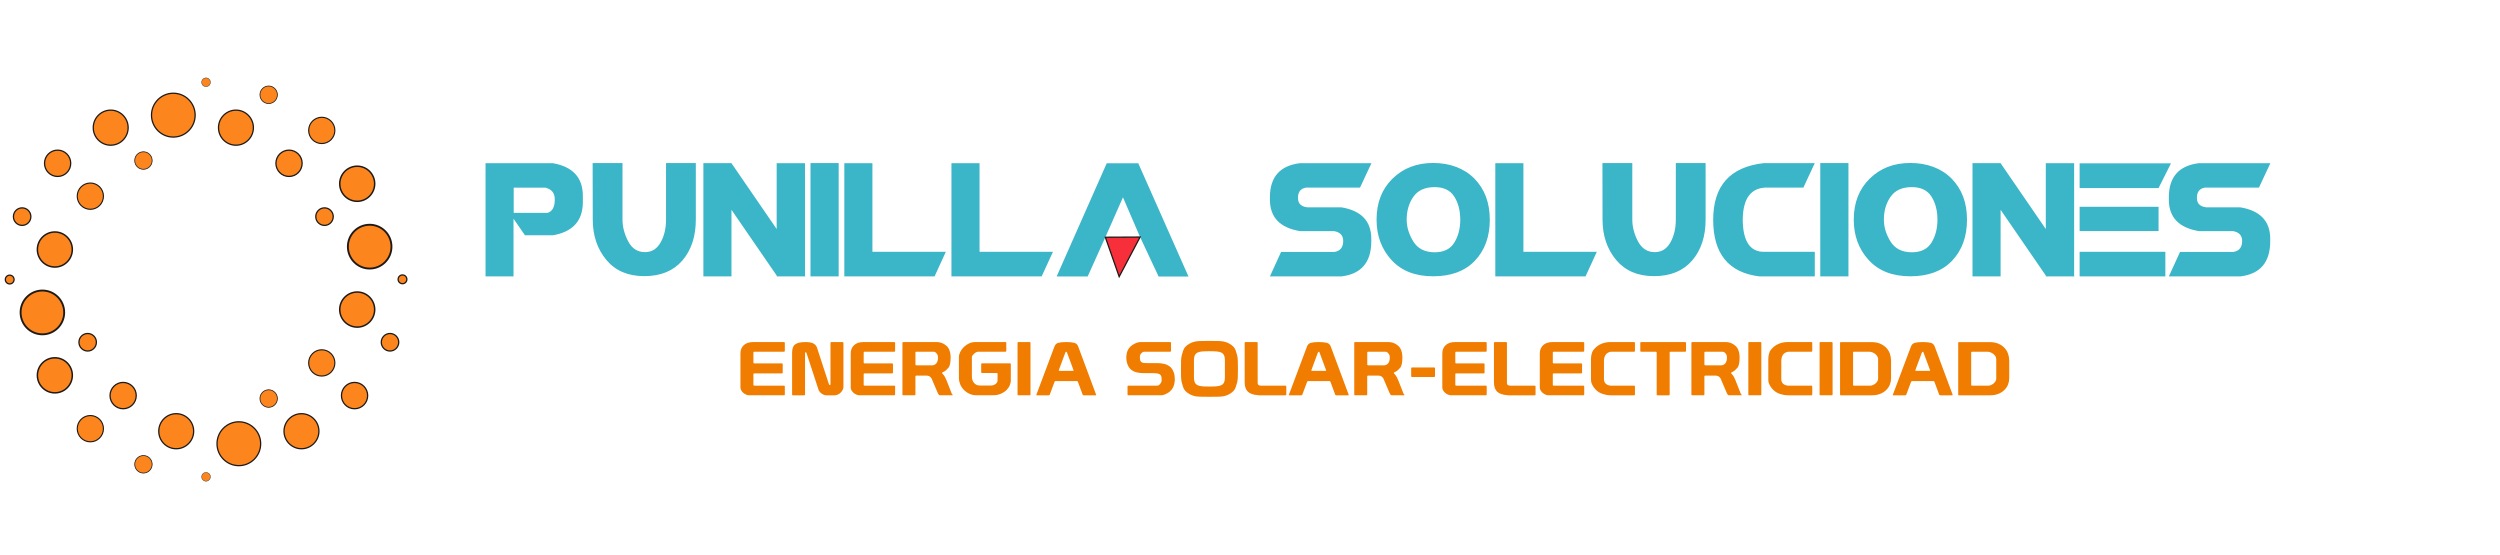 <svg xmlns="http://www.w3.org/2000/svg" width="329" height="73" viewBox="0 0 329 73" fill="none"><path fill-rule="evenodd" clip-rule="evenodd" d="M19.938 15.154C19.938 13.561 21.224 12.269 22.809 12.269C24.395 12.269 25.681 13.561 25.681 15.154C25.681 16.747 24.395 18.038 22.809 18.038C21.224 18.038 19.938 16.747 19.938 15.154Z" fill="#FC861D"></path><path d="M19.938 15.154C19.938 13.561 21.224 12.269 22.809 12.269C24.395 12.269 25.681 13.561 25.681 15.154C25.681 16.747 24.395 18.038 22.809 18.038C21.224 18.038 19.938 16.747 19.938 15.154Z" stroke="#1F1A17" stroke-width="0.17"></path><path fill-rule="evenodd" clip-rule="evenodd" d="M12.272 16.801C12.272 15.528 13.301 14.494 14.568 14.494C15.835 14.494 16.864 15.528 16.864 16.801C16.864 18.074 15.835 19.108 14.568 19.108C13.301 19.108 12.272 18.076 12.272 16.801Z" fill="#FC861D"></path><path d="M12.272 16.801C12.272 15.528 13.301 14.494 14.568 14.494C15.835 14.494 16.864 15.528 16.864 16.801C16.864 18.074 15.835 19.108 14.568 19.108C13.301 19.108 12.272 18.076 12.272 16.801Z" stroke="#1F1A17" stroke-width="0.17"></path><path fill-rule="evenodd" clip-rule="evenodd" d="M5.86 21.49C5.86 20.535 6.629 19.759 7.583 19.759C8.536 19.759 9.306 20.532 9.306 21.49C9.306 22.448 8.536 23.222 7.583 23.222C6.629 23.222 5.86 22.445 5.86 21.49Z" fill="#FC861D"></path><path d="M5.86 21.49C5.86 20.535 6.629 19.759 7.583 19.759C8.536 19.759 9.306 20.532 9.306 21.49C9.306 22.448 8.536 23.222 7.583 23.222C6.629 23.222 5.86 22.445 5.86 21.49Z" stroke="#1F1A17" stroke-width="0.17"></path><path fill-rule="evenodd" clip-rule="evenodd" d="M1.765 28.508C1.765 27.87 2.278 27.355 2.913 27.355C3.547 27.355 4.061 27.873 4.061 28.508C4.061 29.143 3.547 29.661 2.913 29.661C2.278 29.661 1.765 29.143 1.765 28.508Z" fill="#FC861D"></path><path d="M1.765 28.508C1.765 27.87 2.278 27.355 2.913 27.355C3.547 27.355 4.061 27.873 4.061 28.508C4.061 29.143 3.547 29.661 2.913 29.661C2.278 29.661 1.765 29.143 1.765 28.508Z" stroke="#1F1A17" stroke-width="0.17"></path><path fill-rule="evenodd" clip-rule="evenodd" d="M0.7 36.788C0.7 36.47 0.957 36.21 1.276 36.21C1.594 36.21 1.851 36.467 1.851 36.788C1.851 37.108 1.594 37.366 1.276 37.366C0.957 37.366 0.7 37.108 0.7 36.788Z" fill="#FC861D"></path><path d="M0.7 36.788C0.7 36.47 0.957 36.21 1.276 36.21C1.594 36.21 1.851 36.467 1.851 36.788C1.851 37.108 1.594 37.366 1.276 37.366C0.957 37.366 0.7 37.108 0.7 36.788Z" stroke="#1F1A17" stroke-width="0.17"></path><path fill-rule="evenodd" clip-rule="evenodd" d="M28.755 16.801C28.755 15.528 29.784 14.494 31.05 14.494C32.317 14.494 33.346 15.528 33.346 16.801C33.346 18.074 32.32 19.108 31.05 19.108C29.781 19.108 28.755 18.076 28.755 16.801Z" fill="#FC861D"></path><path d="M28.755 16.801C28.755 15.528 29.784 14.494 31.05 14.494C32.317 14.494 33.346 15.528 33.346 16.801C33.346 18.074 32.32 19.108 31.05 19.108C29.781 19.108 28.755 18.076 28.755 16.801Z" stroke="#1F1A17" stroke-width="0.17"></path><path fill-rule="evenodd" clip-rule="evenodd" d="M36.312 21.49C36.312 20.535 37.082 19.759 38.036 19.759C38.989 19.759 39.759 20.532 39.759 21.49C39.759 22.448 38.989 23.222 38.036 23.222C37.082 23.222 36.312 22.445 36.312 21.49Z" fill="#FC861D"></path><path d="M36.312 21.49C36.312 20.535 37.082 19.759 38.036 19.759C38.989 19.759 39.759 20.532 39.759 21.49C39.759 22.448 38.989 23.222 38.036 23.222C37.082 23.222 36.312 22.445 36.312 21.49Z" stroke="#1F1A17" stroke-width="0.17"></path><path fill-rule="evenodd" clip-rule="evenodd" d="M41.558 28.508C41.558 27.87 42.071 27.355 42.706 27.355C43.341 27.355 43.854 27.873 43.854 28.508C43.854 29.143 43.341 29.661 42.706 29.661C42.071 29.661 41.558 29.143 41.558 28.508Z" fill="#FC861D"></path><path d="M41.558 28.508C41.558 27.87 42.071 27.355 42.706 27.355C43.341 27.355 43.854 27.873 43.854 28.508C43.854 29.143 43.341 29.661 42.706 29.661C42.071 29.661 41.558 29.143 41.558 28.508Z" stroke="#1F1A17" stroke-width="0.17"></path><path fill-rule="evenodd" clip-rule="evenodd" d="M2.71 41.116C2.71 39.523 3.996 38.234 5.579 38.234C7.162 38.234 8.447 39.526 8.447 41.116C8.447 42.706 7.164 43.998 5.579 43.998C3.993 43.998 2.71 42.709 2.71 41.116Z" fill="#FC861D"></path><path d="M2.71 41.116C2.71 39.523 3.996 38.234 5.579 38.234C7.162 38.234 8.447 39.526 8.447 41.116C8.447 42.706 7.164 43.998 5.579 43.998C3.993 43.998 2.71 42.709 2.71 41.116Z" stroke="#1F1A17" stroke-width="0.25"></path><path fill-rule="evenodd" clip-rule="evenodd" d="M4.92 49.393C4.92 48.118 5.949 47.086 7.218 47.086C8.488 47.086 9.517 48.118 9.517 49.393C9.517 50.669 8.488 51.7 7.218 51.7C5.949 51.7 4.92 50.666 4.92 49.393Z" fill="#FC861D"></path><path d="M4.92 49.393C4.92 48.118 5.949 47.086 7.218 47.086C8.488 47.086 9.517 48.118 9.517 49.393C9.517 50.669 8.488 51.7 7.218 51.7C5.949 51.7 4.92 50.666 4.92 49.393Z" stroke="#1F1A17" stroke-width="0.2"></path><path fill-rule="evenodd" clip-rule="evenodd" d="M10.165 56.413C10.165 55.458 10.938 54.685 11.889 54.685C12.839 54.685 13.612 55.458 13.612 56.413C13.612 57.369 12.839 58.142 11.889 58.142C10.938 58.142 10.165 57.369 10.165 56.413Z" fill="#FC861D"></path><path d="M10.165 56.413C10.165 55.458 10.938 54.685 11.889 54.685C12.839 54.685 13.612 55.458 13.612 56.413C13.612 57.369 12.839 58.142 11.889 58.142C10.938 58.142 10.165 57.369 10.165 56.413Z" stroke="#1F1A17" stroke-width="0.15"></path><path fill-rule="evenodd" clip-rule="evenodd" d="M17.729 61.103C17.729 60.465 18.242 59.95 18.876 59.95C19.511 59.95 20.024 60.465 20.024 61.103C20.024 61.741 19.511 62.256 18.876 62.256C18.242 62.256 17.729 61.738 17.729 61.103Z" fill="#FC861D"></path><path d="M17.729 61.103C17.729 60.465 18.242 59.95 18.876 59.95C19.511 59.95 20.024 60.465 20.024 61.103C20.024 61.741 19.511 62.256 18.876 62.256C18.242 62.256 17.729 61.738 17.729 61.103Z" stroke="#1F1A17" stroke-width="0.1"></path><path fill-rule="evenodd" clip-rule="evenodd" d="M26.54 62.75C26.54 62.433 26.796 62.175 27.115 62.175C27.434 62.175 27.69 62.433 27.69 62.75C27.69 63.068 27.434 63.325 27.115 63.325C26.796 63.325 26.54 63.068 26.54 62.75Z" fill="#FC861D"></path><path d="M26.54 62.75C26.54 62.433 26.796 62.175 27.115 62.175C27.434 62.175 27.69 62.433 27.69 62.75C27.69 63.068 27.434 63.325 27.115 63.325C26.796 63.325 26.54 63.068 26.54 62.75Z" stroke="#1F1A17" stroke-width="0.05"></path><path fill-rule="evenodd" clip-rule="evenodd" d="M4.92 32.836C4.92 31.564 5.949 30.53 7.218 30.53C8.488 30.53 9.517 31.564 9.517 32.836C9.517 34.109 8.488 35.143 7.218 35.143C5.949 35.143 4.92 34.112 4.92 32.836Z" fill="#FC861D"></path><path d="M4.92 32.836C4.92 31.564 5.949 30.53 7.218 30.53C8.488 30.53 9.517 31.564 9.517 32.836C9.517 34.109 8.488 35.143 7.218 35.143C5.949 35.143 4.92 34.112 4.92 32.836Z" stroke="#1F1A17" stroke-width="0.2"></path><path fill-rule="evenodd" clip-rule="evenodd" d="M10.165 25.816C10.165 24.861 10.938 24.087 11.889 24.087C12.839 24.087 13.612 24.861 13.612 25.816C13.612 26.771 12.839 27.545 11.889 27.545C10.938 27.545 10.165 26.771 10.165 25.816Z" fill="#FC861D"></path><path d="M10.165 25.816C10.165 24.861 10.938 24.087 11.889 24.087C12.839 24.087 13.612 24.861 13.612 25.816C13.612 26.771 12.839 27.545 11.889 27.545C10.938 27.545 10.165 26.771 10.165 25.816Z" stroke="#1F1A17" stroke-width="0.15"></path><path fill-rule="evenodd" clip-rule="evenodd" d="M17.729 21.127C17.729 20.489 18.242 19.973 18.876 19.973C19.511 19.973 20.024 20.492 20.024 21.127C20.024 21.762 19.511 22.28 18.876 22.28C18.242 22.28 17.729 21.762 17.729 21.127Z" fill="#FC861D"></path><path d="M17.729 21.127C17.729 20.489 18.242 19.973 18.876 19.973C19.511 19.973 20.024 20.492 20.024 21.127C20.024 21.762 19.511 22.28 18.876 22.28C18.242 22.28 17.729 21.762 17.729 21.127Z" stroke="#1F1A17" stroke-width="0.1"></path><path fill-rule="evenodd" clip-rule="evenodd" d="M28.56 58.395C28.56 56.802 29.846 55.51 31.431 55.51C33.017 55.51 34.303 56.802 34.303 58.395C34.303 59.987 33.017 61.279 31.431 61.279C29.846 61.279 28.56 59.987 28.56 58.395Z" fill="#FC861D"></path><path d="M28.56 58.395C28.56 56.802 29.846 55.51 31.431 55.51C33.017 55.51 34.303 56.802 34.303 58.395C34.303 59.987 33.017 61.279 31.431 61.279C29.846 61.279 28.56 59.987 28.56 58.395Z" stroke="#1F1A17" stroke-width="0.17"></path><path fill-rule="evenodd" clip-rule="evenodd" d="M37.377 56.747C37.377 55.472 38.406 54.441 39.673 54.441C40.939 54.441 41.969 55.475 41.969 56.747C41.969 58.02 40.939 59.054 39.673 59.054C38.406 59.054 37.377 58.02 37.377 56.747Z" fill="#FC861D"></path><path d="M37.377 56.747C37.377 55.472 38.406 54.441 39.673 54.441C40.939 54.441 41.969 55.475 41.969 56.747C41.969 58.02 40.939 59.054 39.673 59.054C38.406 59.054 37.377 58.02 37.377 56.747Z" stroke="#1F1A17" stroke-width="0.17"></path><path fill-rule="evenodd" clip-rule="evenodd" d="M44.937 52.058C44.937 51.103 45.707 50.327 46.66 50.327C47.614 50.327 48.384 51.103 48.384 52.058C48.384 53.013 47.614 53.789 46.66 53.789C45.707 53.789 44.937 53.013 44.937 52.058Z" fill="#FC861D"></path><path d="M44.937 52.058C44.937 51.103 45.707 50.327 46.66 50.327C47.614 50.327 48.384 51.103 48.384 52.058C48.384 53.013 47.614 53.789 46.66 53.789C45.707 53.789 44.937 53.013 44.937 52.058Z" stroke="#1F1A17" stroke-width="0.17"></path><path fill-rule="evenodd" clip-rule="evenodd" d="M50.177 45.04C50.177 44.403 50.693 43.887 51.325 43.887C51.957 43.887 52.473 44.403 52.473 45.04C52.473 45.678 51.957 46.194 51.325 46.194C50.693 46.194 50.177 45.675 50.177 45.04Z" fill="#FC861D"></path><path d="M50.177 45.04C50.177 44.403 50.693 43.887 51.325 43.887C51.957 43.887 52.473 44.403 52.473 45.04C52.473 45.678 51.957 46.194 51.325 46.194C50.693 46.194 50.177 45.675 50.177 45.04Z" stroke="#1F1A17" stroke-width="0.17"></path><path fill-rule="evenodd" clip-rule="evenodd" d="M52.392 36.761C52.392 36.44 52.649 36.182 52.968 36.182C53.286 36.182 53.543 36.44 53.543 36.761C53.543 37.081 53.286 37.336 52.968 37.336C52.649 37.336 52.392 37.078 52.392 36.761Z" fill="#FC861D"></path><path d="M52.392 36.761C52.392 36.44 52.649 36.182 52.968 36.182C53.286 36.182 53.543 36.44 53.543 36.761C53.543 37.081 53.286 37.336 52.968 37.336C52.649 37.336 52.392 37.078 52.392 36.761Z" stroke="#1F1A17" stroke-width="0.17"></path><path fill-rule="evenodd" clip-rule="evenodd" d="M20.894 56.747C20.894 55.472 21.923 54.441 23.19 54.441C24.457 54.441 25.486 55.475 25.486 56.747C25.486 58.02 24.46 59.054 23.19 59.054C21.921 59.054 20.894 58.02 20.894 56.747Z" fill="#FC861D"></path><path d="M20.894 56.747C20.894 55.472 21.923 54.441 23.19 54.441C24.457 54.441 25.486 55.475 25.486 56.747C25.486 58.02 24.46 59.054 23.19 59.054C21.921 59.054 20.894 58.02 20.894 56.747Z" stroke="#1F1A17" stroke-width="0.17"></path><path fill-rule="evenodd" clip-rule="evenodd" d="M14.482 52.058C14.482 51.103 15.254 50.327 16.205 50.327C17.156 50.327 17.928 51.103 17.928 52.058C17.928 53.013 17.159 53.789 16.205 53.789C15.252 53.789 14.482 53.013 14.482 52.058Z" fill="#FC861D"></path><path d="M14.482 52.058C14.482 51.103 15.254 50.327 16.205 50.327C17.156 50.327 17.928 51.103 17.928 52.058C17.928 53.013 17.159 53.789 16.205 53.789C15.252 53.789 14.482 53.013 14.482 52.058Z" stroke="#1F1A17" stroke-width="0.17"></path><path fill-rule="evenodd" clip-rule="evenodd" d="M10.389 45.04C10.389 44.403 10.903 43.887 11.537 43.887C12.172 43.887 12.685 44.403 12.685 45.04C12.685 45.678 12.172 46.194 11.537 46.194C10.903 46.194 10.389 45.675 10.389 45.04Z" fill="#FC861D"></path><path d="M10.389 45.04C10.389 44.403 10.903 43.887 11.537 43.887C12.172 43.887 12.685 44.403 12.685 45.04C12.685 45.678 12.172 46.194 11.537 46.194C10.903 46.194 10.389 45.675 10.389 45.04Z" stroke="#1F1A17" stroke-width="0.17"></path><path fill-rule="evenodd" clip-rule="evenodd" d="M45.78 32.459C45.78 30.866 47.063 29.577 48.648 29.577C50.234 29.577 51.517 30.869 51.517 32.459C51.517 34.05 50.234 35.341 48.648 35.341C47.063 35.341 45.78 34.052 45.78 32.459Z" fill="#FC861D"></path><path d="M45.78 32.459C45.78 30.866 47.063 29.577 48.648 29.577C50.234 29.577 51.517 30.869 51.517 32.459C51.517 34.05 50.234 35.341 48.648 35.341C47.063 35.341 45.78 34.052 45.78 32.459Z" stroke="#1F1A17" stroke-width="0.25"></path><path fill-rule="evenodd" clip-rule="evenodd" d="M44.71 24.18C44.71 22.904 45.739 21.873 47.009 21.873C48.279 21.873 49.308 22.907 49.308 24.18C49.308 25.452 48.279 26.489 47.009 26.489C45.739 26.489 44.71 25.455 44.71 24.18Z" fill="#FC861D"></path><path d="M44.71 24.18C44.71 22.904 45.739 21.873 47.009 21.873C48.279 21.873 49.308 22.907 49.308 24.18C49.308 25.452 48.279 26.489 47.009 26.489C45.739 26.489 44.71 25.455 44.71 24.18Z" stroke="#1F1A17" stroke-width="0.2"></path><path fill-rule="evenodd" clip-rule="evenodd" d="M40.621 17.162C40.621 16.209 41.393 15.433 42.344 15.433C43.295 15.433 44.067 16.209 44.067 17.162C44.067 18.114 43.297 18.89 42.344 18.89C41.391 18.89 40.621 18.117 40.621 17.162Z" fill="#FC861D"></path><path d="M40.621 17.162C40.621 16.209 41.393 15.433 42.344 15.433C43.295 15.433 44.067 16.209 44.067 17.162C44.067 18.114 43.297 18.89 42.344 18.89C41.391 18.89 40.621 18.117 40.621 17.162Z" stroke="#1F1A17" stroke-width="0.15"></path><path fill-rule="evenodd" clip-rule="evenodd" d="M34.211 12.472C34.211 11.835 34.724 11.319 35.356 11.319C35.988 11.319 36.504 11.835 36.504 12.472C36.504 13.11 35.991 13.626 35.356 13.626C34.721 13.626 34.211 13.11 34.211 12.472Z" fill="#FC861D"></path><path d="M34.211 12.472C34.211 11.835 34.724 11.319 35.356 11.319C35.988 11.319 36.504 11.835 36.504 12.472C36.504 13.11 35.991 13.626 35.356 13.626C34.721 13.626 34.211 13.11 34.211 12.472Z" stroke="#1F1A17" stroke-width="0.1"></path><path fill-rule="evenodd" clip-rule="evenodd" d="M26.54 10.825C26.54 10.508 26.796 10.25 27.115 10.25C27.434 10.25 27.69 10.508 27.69 10.825C27.69 11.143 27.434 11.4 27.115 11.4C26.796 11.4 26.54 11.143 26.54 10.825Z" fill="#FC861D"></path><path d="M26.54 10.825C26.54 10.508 26.796 10.25 27.115 10.25C27.434 10.25 27.69 10.508 27.69 10.825C27.69 11.143 27.434 11.4 27.115 11.4C26.796 11.4 26.54 11.143 26.54 10.825Z" stroke="#1F1A17" stroke-width="0.05"></path><path fill-rule="evenodd" clip-rule="evenodd" d="M44.71 40.739C44.71 39.463 45.739 38.432 47.009 38.432C48.279 38.432 49.308 39.466 49.308 40.739C49.308 42.012 48.279 43.048 47.009 43.048C45.739 43.048 44.71 42.014 44.71 40.739Z" fill="#FC861D"></path><path d="M44.71 40.739C44.71 39.463 45.739 38.432 47.009 38.432C48.279 38.432 49.308 39.466 49.308 40.739C49.308 42.012 48.279 43.048 47.009 43.048C45.739 43.048 44.71 42.014 44.71 40.739Z" stroke="#1F1A17" stroke-width="0.2"></path><path fill-rule="evenodd" clip-rule="evenodd" d="M40.621 47.759C40.621 46.804 41.393 46.031 42.344 46.031C43.295 46.031 44.067 46.804 44.067 47.759C44.067 48.715 43.297 49.488 42.344 49.488C41.391 49.488 40.621 48.715 40.621 47.759Z" fill="#FC861D"></path><path d="M40.621 47.759C40.621 46.804 41.393 46.031 42.344 46.031C43.295 46.031 44.067 46.804 44.067 47.759C44.067 48.715 43.297 49.488 42.344 49.488C41.391 49.488 40.621 48.715 40.621 47.759Z" stroke="#1F1A17" stroke-width="0.15"></path><path fill-rule="evenodd" clip-rule="evenodd" d="M34.211 52.449C34.211 51.811 34.724 51.295 35.356 51.295C35.988 51.295 36.504 51.814 36.504 52.449C36.504 53.084 35.991 53.602 35.356 53.602C34.721 53.602 34.211 53.084 34.211 52.449Z" fill="#FC861D"></path><path d="M34.211 52.449C34.211 51.811 34.724 51.295 35.356 51.295C35.988 51.295 36.504 51.814 36.504 52.449C36.504 53.084 35.991 53.602 35.356 53.602C34.721 53.602 34.211 53.084 34.211 52.449Z" stroke="#1F1A17" stroke-width="0.1"></path><path fill-rule="evenodd" clip-rule="evenodd" d="M67.603 28.009H72.07C72.702 27.821 73.018 27.224 73.007 26.223C73.007 25.409 72.602 24.899 71.792 24.701H67.603V28.009ZM69.088 30.964L67.578 28.785V36.373H63.897V21.477H72.756C75.371 21.935 76.684 23.355 76.703 25.74V26.636C76.684 29.059 75.382 30.503 72.786 30.961H69.088V30.964ZM81.921 21.463V28.888C81.921 29.865 82.175 30.82 82.672 31.767C83.172 32.709 83.907 33.181 84.876 33.181C85.768 33.181 86.451 32.758 86.932 31.914C87.413 31.07 87.65 30.06 87.65 28.885V21.46H91.57V28.885C91.57 31.113 90.978 32.91 89.798 34.286C88.612 35.653 86.948 36.34 84.79 36.34C82.632 36.34 80.984 35.629 79.796 34.204C78.604 32.774 78.007 31.002 78.007 28.885L77.991 21.46H81.921V21.463ZM96.262 27.607V36.375H92.564V21.509L92.548 21.479H92.564V21.466H96.262V21.479L102.21 30.142V21.479H105.937V36.283L105.994 36.375H102.21V36.258L96.262 27.607ZM110.37 21.463V36.375H106.661V21.463H110.37ZM111.113 36.375V21.479H114.81V33.14H124.47L122.987 36.378H111.113V36.375ZM125.21 36.375V21.479H128.908V33.14H138.567L137.081 36.378H125.207L125.21 36.375ZM156.403 36.389H152.473L150.036 31.195L147.276 33.705L145.466 31.211L143.137 36.386H139.053L145.644 21.49H149.798L156.403 36.386V36.389ZM150.036 31.197L147.781 25.968L145.466 31.214L150.036 31.195V31.197ZM176.513 27.281C179.128 27.718 180.443 29.083 180.462 31.382V31.8C180.443 34.532 179.136 36.055 176.543 36.375H167.121L168.59 33.154H175.627C176.386 33.026 176.767 32.543 176.767 31.71C176.767 30.983 176.362 30.549 175.551 30.413H171.067C168.458 29.976 167.143 28.616 167.121 26.326V25.908C167.14 23.287 168.447 21.81 171.035 21.479H180.478L178.979 24.687H171.897C171.167 24.798 170.803 25.252 170.813 26.06C170.813 26.782 171.224 27.189 172.034 27.281H176.513ZM196.058 28.904C196.058 31.132 195.405 32.931 194.103 34.305C192.806 35.672 190.972 36.359 188.609 36.359C186.245 36.359 184.435 35.648 183.123 34.22C181.815 32.79 181.156 31.021 181.156 28.901C181.156 26.679 181.856 24.877 183.258 23.506C184.657 22.133 186.44 21.447 188.606 21.447C190.772 21.447 192.677 22.133 194.03 23.506C195.378 24.874 196.056 26.676 196.056 28.901L196.058 28.904ZM192.169 28.904C192.169 27.713 191.907 26.701 191.383 25.87C190.856 25.04 189.994 24.625 188.8 24.625C187.523 24.625 186.591 25.048 186.005 25.887C185.416 26.725 185.119 27.732 185.119 28.904C185.119 29.881 185.413 30.839 185.997 31.786C186.583 32.728 187.515 33.2 188.803 33.2C190 33.2 190.859 32.779 191.385 31.933C191.907 31.089 192.171 30.079 192.171 28.904H192.169ZM196.782 36.375V21.479H200.48V33.14H210.139L208.654 36.378H196.782V36.375ZM214.81 21.463V28.888C214.81 29.865 215.064 30.82 215.561 31.767C216.063 32.709 216.798 33.181 217.765 33.181C218.656 33.181 219.34 32.758 219.82 31.914C220.301 31.07 220.539 30.06 220.539 28.885V21.46H224.458V28.885C224.458 31.113 223.867 32.91 222.686 34.286C221.5 35.653 219.834 36.34 217.676 36.34C215.517 36.34 213.872 35.629 212.681 34.204C211.49 32.774 210.893 31.002 210.893 28.885L210.88 21.46H214.81V21.463ZM238.826 21.463L237.326 24.684H232.505C230.433 24.692 229.38 26.09 229.345 28.872C229.358 31.727 230.293 33.146 232.129 33.138H238.826V36.375H231.538C227.481 35.876 225.455 33.393 225.455 28.921C225.455 24.448 227.678 21.962 232.129 21.466H238.826V21.463ZM243.256 21.463V36.375H239.547V21.463H243.256ZM258.857 28.904C258.857 31.132 258.204 32.931 256.902 34.305C255.605 35.672 253.771 36.359 251.405 36.359C249.039 36.359 247.232 35.648 245.919 34.22C244.612 32.79 243.955 31.021 243.955 28.901C243.955 26.679 244.655 24.877 246.057 23.506C247.456 22.133 249.239 21.447 251.405 21.447C253.571 21.447 255.478 22.133 256.832 23.506C258.179 24.874 258.857 26.676 258.857 28.901V28.904ZM254.968 28.904C254.968 27.713 254.706 26.701 254.182 25.87C253.655 25.04 252.793 24.625 251.599 24.625C250.322 24.625 249.393 25.048 248.804 25.887C248.215 26.725 247.918 27.732 247.918 28.904C247.918 29.881 248.209 30.839 248.793 31.786C249.382 32.728 250.314 33.2 251.599 33.2C252.796 33.2 253.655 32.779 254.182 31.933C254.703 31.089 254.968 30.079 254.968 28.904ZM263.279 27.607V36.375H259.581V21.509L259.565 21.479H259.581V21.466H263.279V21.479L269.227 30.142V21.479H272.955V36.283L273.011 36.375H269.227V36.258L263.279 27.607ZM284.959 33.138V36.375H273.679V33.138H284.959ZM284.067 27.219V30.41H273.679V27.219H284.067ZM285.699 21.496L284.067 24.747H273.679V21.496H285.699ZM294.812 27.281C297.427 27.718 298.743 29.083 298.761 31.382V31.8C298.743 34.532 297.435 36.055 294.842 36.375H285.42L286.89 33.154H293.926C294.685 33.026 295.066 32.543 295.066 31.71C295.066 30.983 294.661 30.549 293.851 30.413H289.367C286.758 29.976 285.442 28.616 285.42 26.326V25.908C285.439 23.287 286.747 21.81 289.334 21.479H298.778L297.279 24.687H290.196C289.467 24.798 289.102 25.252 289.113 26.06C289.113 26.782 289.524 27.189 290.334 27.281H294.812Z" fill="#3BB5C8"></path><path fill-rule="evenodd" clip-rule="evenodd" d="M145.466 31.219L147.284 36.408L150.033 31.197L145.466 31.219Z" fill="#F72F3A"></path><path d="M145.466 31.219L147.284 36.408L150.033 31.197L145.466 31.219Z" stroke="#1F1A17" stroke-width="0.17"></path><path fill-rule="evenodd" clip-rule="evenodd" d="M97.442 50.994C97.442 51.119 97.475 51.241 97.542 51.361C97.609 51.48 97.696 51.591 97.807 51.689C97.918 51.787 98.042 51.865 98.182 51.928C98.323 51.99 98.466 52.02 98.606 52.02H103.166C103.244 52.02 103.282 51.987 103.282 51.922V50.848C103.282 50.782 103.244 50.75 103.166 50.75H99.268C99.19 50.75 99.149 50.717 99.149 50.652V49.236C99.149 49.17 99.187 49.138 99.268 49.138H102.885C102.963 49.138 103.004 49.105 103.004 49.04V47.917C103.004 47.852 102.963 47.819 102.885 47.819H99.268C99.19 47.819 99.149 47.786 99.149 47.721V46.394C99.149 46.321 99.187 46.286 99.268 46.286H103.166C103.244 46.286 103.282 46.253 103.282 46.188V45.114C103.282 45.048 103.231 45.016 103.128 45.016H99.136C98.587 45.016 98.166 45.154 97.877 45.431C97.585 45.708 97.442 46.069 97.442 46.511V50.994ZM104.238 51.925C104.238 51.99 104.276 52.023 104.354 52.023H105.826C105.905 52.023 105.943 51.99 105.943 51.925V46.446C105.943 46.386 105.97 46.356 106.026 46.356C106.072 46.356 106.11 46.386 106.132 46.446L107.723 51.301C107.755 51.393 107.804 51.48 107.877 51.564C107.947 51.648 108.031 51.724 108.125 51.795C108.22 51.863 108.32 51.917 108.425 51.96C108.53 52.004 108.633 52.023 108.725 52.023H109.808C109.973 52.023 110.127 51.987 110.273 51.92C110.418 51.852 110.543 51.762 110.648 51.651C110.753 51.54 110.84 51.42 110.902 51.29C110.964 51.16 110.996 51.029 110.996 50.899V45.116C110.996 45.051 110.956 45.019 110.88 45.019H109.408C109.33 45.019 109.292 45.051 109.292 45.116V50.576C109.292 50.641 109.265 50.674 109.211 50.674C109.157 50.674 109.116 50.641 109.092 50.576L107.515 45.748C107.436 45.52 107.285 45.341 107.061 45.211C106.837 45.081 106.477 45.016 105.983 45.016C105.645 45.016 105.365 45.043 105.14 45.1C104.916 45.154 104.738 45.241 104.606 45.352C104.47 45.466 104.379 45.615 104.322 45.797C104.268 45.979 104.241 46.196 104.241 46.451V51.922L104.238 51.925ZM111.953 50.994C111.953 51.119 111.985 51.241 112.053 51.361C112.12 51.48 112.207 51.591 112.317 51.689C112.428 51.787 112.552 51.865 112.693 51.928C112.833 51.99 112.976 52.02 113.117 52.02H117.676C117.755 52.02 117.795 51.987 117.795 51.922V50.848C117.795 50.782 117.755 50.75 117.676 50.75H113.779C113.7 50.75 113.66 50.717 113.66 50.652V49.236C113.66 49.17 113.698 49.138 113.779 49.138H117.395C117.474 49.138 117.514 49.105 117.514 49.04V47.917C117.514 47.852 117.474 47.819 117.395 47.819H113.779C113.7 47.819 113.66 47.786 113.66 47.721V46.394C113.66 46.321 113.698 46.286 113.779 46.286H117.676C117.755 46.286 117.795 46.253 117.795 46.188V45.114C117.795 45.048 117.744 45.016 117.641 45.016H113.649C113.098 45.016 112.679 45.154 112.39 45.431C112.099 45.708 111.955 46.069 111.955 46.511V50.994H111.953ZM118.76 45.114V51.922C118.76 51.987 118.8 52.02 118.878 52.02H120.351C120.429 52.02 120.469 51.987 120.469 51.922V49.529C120.469 49.464 120.507 49.431 120.586 49.431H122.023C122.36 49.469 122.584 49.673 122.692 50.036L123.424 51.746C123.438 51.792 123.476 51.849 123.53 51.917C123.584 51.985 123.635 52.02 123.684 52.02H125.31C125.356 52.02 125.38 52.004 125.38 51.971C125.38 51.958 125.358 51.93 125.315 51.887C125.272 51.844 125.242 51.797 125.226 51.746L124.581 50.096C124.518 49.938 124.448 49.786 124.373 49.64C124.297 49.493 124.17 49.322 123.989 49.127C123.981 49.114 123.978 49.103 123.978 49.089C123.978 49.07 123.984 49.054 123.997 49.04C124.008 49.027 124.019 49.019 124.027 49.01C124.229 48.918 124.391 48.82 124.51 48.712C124.626 48.603 124.743 48.484 124.851 48.354C125.015 48.093 125.099 47.675 125.099 47.103V46.88C125.075 46.261 124.888 45.8 124.535 45.493C124.329 45.317 124.121 45.195 123.911 45.122C123.697 45.051 123.484 45.013 123.262 45.013H118.881C118.803 45.013 118.762 45.046 118.762 45.111L118.76 45.114ZM122.895 46.286C123.068 46.305 123.216 46.422 123.343 46.639C123.384 46.704 123.408 46.774 123.422 46.848C123.433 46.923 123.441 47.005 123.441 47.097C123.441 47.279 123.411 47.447 123.351 47.596C123.292 47.746 123.208 47.86 123.098 47.938C122.963 48.031 122.841 48.074 122.733 48.074H120.602C120.515 48.074 120.472 48.042 120.472 47.977V46.383C120.472 46.318 120.51 46.286 120.588 46.286H122.898H122.895ZM130.788 45.016H128.349C128.049 45.016 127.771 45.078 127.511 45.2C127.252 45.325 127.025 45.485 126.828 45.681C126.631 45.876 126.477 46.09 126.363 46.324C126.25 46.557 126.193 46.782 126.193 46.997V49.77C126.193 50.017 126.244 50.275 126.347 50.538C126.45 50.801 126.601 51.043 126.801 51.26C127.001 51.477 127.247 51.659 127.536 51.803C127.827 51.947 128.16 52.017 128.538 52.017H130.588C131.05 52.017 131.439 51.947 131.747 51.803C132.057 51.659 132.309 51.488 132.495 51.29C132.684 51.092 132.819 50.883 132.9 50.663C132.981 50.446 133.024 50.261 133.024 50.112V47.914C133.024 47.849 132.984 47.816 132.905 47.816H129.243C129.164 47.816 129.127 47.849 129.127 47.914V48.989C129.127 49.054 129.164 49.086 129.243 49.086H131.163C131.242 49.086 131.279 49.119 131.279 49.184V50.093C131.279 50.15 131.263 50.218 131.225 50.294C131.19 50.367 131.136 50.438 131.061 50.503C130.985 50.568 130.893 50.622 130.777 50.669C130.664 50.715 130.531 50.736 130.383 50.736H128.946C128.64 50.736 128.389 50.625 128.192 50.405C127.995 50.183 127.898 49.892 127.898 49.534V46.986C127.898 46.926 127.927 46.858 127.984 46.777C128.043 46.696 128.114 46.617 128.195 46.544C128.278 46.468 128.365 46.408 128.459 46.359C128.554 46.31 128.638 46.286 128.708 46.286H132.311C132.39 46.286 132.427 46.253 132.427 46.188V45.114C132.427 45.048 132.39 45.016 132.311 45.016H130.78H130.788ZM133.908 45.114V51.922C133.908 51.987 133.948 52.02 134.024 52.02H135.496C135.574 52.02 135.612 51.987 135.612 51.922V45.114C135.612 45.048 135.571 45.016 135.496 45.016H134.024C133.945 45.016 133.908 45.048 133.908 45.114ZM136.371 51.963C136.371 52.004 136.403 52.023 136.466 52.023H137.997C138.075 52.023 138.127 51.99 138.151 51.925L138.775 50.253C138.799 50.183 138.851 50.148 138.929 50.148H141.698C141.776 50.148 141.827 50.18 141.852 50.245L142.476 51.936C142.5 51.995 142.551 52.023 142.63 52.023H144.175C144.229 52.023 144.256 52.004 144.256 51.963L141.889 45.594C141.795 45.339 141.619 45.181 141.365 45.114C141.112 45.048 140.76 45.016 140.312 45.016C139.864 45.016 139.539 45.048 139.288 45.114C139.037 45.179 138.864 45.339 138.77 45.594L136.379 51.963H136.371ZM141.271 48.69C141.271 48.704 141.271 48.715 141.276 48.72C141.279 48.725 141.282 48.734 141.282 48.742C141.282 48.788 141.249 48.81 141.187 48.81H139.431C139.369 48.81 139.337 48.788 139.337 48.742C139.337 48.734 139.337 48.728 139.342 48.72C139.345 48.715 139.348 48.704 139.348 48.69L140.172 46.462C140.217 46.346 140.261 46.286 140.301 46.286C140.342 46.286 140.369 46.297 140.382 46.321C140.398 46.343 140.417 46.392 140.442 46.462L141.268 48.69H141.271ZM151.835 49.111C152.032 49.111 152.202 49.124 152.348 49.154C152.494 49.184 152.605 49.236 152.683 49.306C152.778 49.398 152.832 49.499 152.848 49.613C152.864 49.727 152.872 49.835 152.872 49.941C152.872 50.014 152.87 50.082 152.862 50.148C152.853 50.213 152.832 50.28 152.791 50.351C152.751 50.43 152.689 50.517 152.602 50.609C152.516 50.704 152.413 50.75 152.294 50.75H148.502C148.424 50.75 148.383 50.782 148.383 50.848V51.922C148.383 51.987 148.424 52.02 148.502 52.02H152.789C152.961 52.02 153.145 51.977 153.337 51.89C153.531 51.803 153.693 51.711 153.826 51.621C154.263 51.301 154.517 50.845 154.579 50.253C154.596 50.202 154.604 50.148 154.604 50.088V49.884C154.604 49.735 154.593 49.578 154.569 49.415C154.544 49.252 154.504 49.094 154.444 48.945C154.385 48.796 154.309 48.655 154.22 48.525C154.131 48.394 154.018 48.283 153.883 48.191C153.656 48.036 153.407 47.93 153.14 47.873C152.872 47.819 152.618 47.789 152.375 47.789H151.054C150.874 47.789 150.706 47.784 150.555 47.77C150.401 47.757 150.282 47.716 150.196 47.643C150.101 47.559 150.047 47.461 150.031 47.35C150.015 47.238 150.006 47.133 150.006 47.027C150.006 46.962 150.009 46.896 150.017 46.831C150.025 46.766 150.05 46.701 150.087 46.636C150.128 46.565 150.193 46.487 150.282 46.408C150.374 46.327 150.474 46.286 150.582 46.286H153.985C154.064 46.286 154.104 46.253 154.104 46.188V45.114C154.104 45.048 154.064 45.016 153.985 45.016H150.087C149.898 45.016 149.707 45.059 149.509 45.143C149.312 45.227 149.147 45.317 149.015 45.407C148.559 45.719 148.305 46.158 148.248 46.725C148.232 46.782 148.224 46.842 148.224 46.902V47.086C148.224 47.236 148.237 47.388 148.264 47.54C148.291 47.691 148.334 47.841 148.394 47.99C148.453 48.137 148.529 48.272 148.618 48.4C148.71 48.527 148.821 48.636 148.953 48.725C149.18 48.877 149.434 48.978 149.712 49.029C149.993 49.081 150.252 49.108 150.495 49.108H151.824L151.835 49.111ZM155.417 48.574C155.417 48.956 155.42 49.29 155.428 49.569C155.436 49.849 155.46 50.077 155.498 50.253C155.56 50.508 155.628 50.736 155.698 50.937C155.768 51.141 155.863 51.306 155.981 51.437C156.138 51.605 156.335 51.754 156.57 51.882C156.805 52.006 157.056 52.099 157.324 52.15C157.513 52.183 157.759 52.202 158.067 52.207C158.375 52.213 158.739 52.218 159.163 52.218C159.587 52.218 159.952 52.213 160.257 52.207C160.563 52.202 160.811 52.183 161 52.15C161.268 52.099 161.519 52.009 161.754 51.882C161.989 51.754 162.186 51.605 162.343 51.437C162.459 51.306 162.553 51.141 162.626 50.937C162.696 50.736 162.764 50.508 162.826 50.253C162.867 50.077 162.888 49.849 162.896 49.569C162.904 49.29 162.91 48.956 162.91 48.574V48.514C162.91 48.128 162.904 47.797 162.896 47.518C162.888 47.236 162.867 47.008 162.826 46.834C162.764 46.582 162.696 46.354 162.626 46.15C162.556 45.949 162.461 45.781 162.343 45.651C162.186 45.483 161.989 45.333 161.754 45.206C161.516 45.078 161.268 44.989 161 44.937C160.811 44.904 160.565 44.883 160.257 44.877C159.952 44.872 159.585 44.867 159.163 44.867C158.742 44.867 158.375 44.869 158.067 44.877C157.761 44.883 157.513 44.904 157.324 44.937C157.056 44.989 156.805 45.078 156.57 45.206C156.333 45.333 156.138 45.483 155.981 45.651C155.863 45.781 155.771 45.947 155.698 46.15C155.628 46.354 155.56 46.582 155.498 46.834C155.457 47.01 155.436 47.238 155.428 47.518C155.42 47.797 155.417 48.128 155.417 48.514V48.574ZM159.161 46.218C159.404 46.218 159.636 46.223 159.855 46.234C160.076 46.245 160.263 46.264 160.419 46.297C160.703 46.354 160.903 46.47 161.019 46.644C161.138 46.818 161.197 47.075 161.197 47.42V49.667C161.197 50.012 161.138 50.272 161.019 50.443C160.903 50.617 160.7 50.731 160.419 50.791C160.263 50.823 160.074 50.845 159.855 50.856C159.636 50.867 159.404 50.869 159.161 50.869C158.918 50.869 158.685 50.864 158.466 50.856C158.248 50.845 158.059 50.826 157.902 50.791C157.618 50.734 157.418 50.617 157.302 50.443C157.183 50.27 157.124 50.012 157.124 49.667V47.42C157.124 47.075 157.183 46.818 157.302 46.644C157.418 46.47 157.621 46.356 157.902 46.297C158.059 46.264 158.248 46.242 158.466 46.234C158.685 46.223 158.918 46.218 159.161 46.218ZM169.16 50.753H165.968C165.662 50.753 165.508 50.644 165.508 50.43V45.114C165.508 45.048 165.468 45.016 165.389 45.016H163.917C163.839 45.016 163.799 45.048 163.799 45.114V50.31C163.799 50.858 163.936 51.266 164.212 51.537C164.487 51.808 164.949 51.966 165.6 52.012C165.641 52.017 165.687 52.023 165.741 52.023H169.158C169.236 52.023 169.276 51.99 169.276 51.925V50.85C169.276 50.785 169.239 50.753 169.158 50.753H169.16ZM169.609 51.963C169.609 52.004 169.641 52.023 169.703 52.023H171.235C171.313 52.023 171.364 51.99 171.389 51.925L172.013 50.253C172.037 50.183 172.086 50.148 172.167 50.148H174.935C175.014 50.148 175.065 50.18 175.089 50.245L175.713 51.936C175.738 51.995 175.789 52.023 175.867 52.023H177.41C177.464 52.023 177.493 52.004 177.493 51.963L175.124 45.594C175.03 45.339 174.854 45.181 174.6 45.114C174.344 45.048 173.993 45.016 173.547 45.016C173.101 45.016 172.774 45.048 172.523 45.114C172.272 45.179 172.099 45.339 172.005 45.594L169.614 51.963H169.609ZM174.509 48.69C174.509 48.704 174.509 48.715 174.514 48.72C174.519 48.725 174.519 48.734 174.519 48.742C174.519 48.788 174.49 48.81 174.425 48.81H172.669C172.607 48.81 172.575 48.788 172.575 48.742C172.575 48.734 172.575 48.728 172.58 48.72C172.585 48.715 172.585 48.704 172.585 48.69L173.409 46.462C173.458 46.346 173.501 46.286 173.539 46.286C173.577 46.286 173.606 46.297 173.62 46.321C173.636 46.343 173.655 46.392 173.679 46.462L174.503 48.69H174.509ZM178.22 45.114V51.922C178.22 51.987 178.26 52.02 178.336 52.02H179.808C179.887 52.02 179.924 51.987 179.924 51.922V49.529C179.924 49.464 179.965 49.431 180.043 49.431H181.48C181.818 49.469 182.042 49.673 182.15 50.036L182.879 51.746C182.896 51.792 182.931 51.849 182.985 51.917C183.039 51.985 183.09 52.02 183.139 52.02H184.762C184.811 52.02 184.832 52.004 184.832 51.971C184.832 51.958 184.811 51.93 184.768 51.887C184.724 51.844 184.695 51.797 184.678 51.746L184.03 50.096C183.968 49.938 183.9 49.786 183.825 49.64C183.749 49.493 183.622 49.322 183.441 49.127C183.433 49.114 183.43 49.103 183.43 49.089C183.43 49.07 183.436 49.054 183.449 49.04C183.46 49.027 183.471 49.019 183.479 49.01C183.682 48.918 183.844 48.82 183.963 48.712C184.081 48.603 184.195 48.484 184.306 48.354C184.47 48.093 184.551 47.675 184.551 47.103V46.88C184.527 46.261 184.338 45.8 183.987 45.493C183.782 45.317 183.574 45.195 183.363 45.122C183.15 45.051 182.933 45.013 182.715 45.013H178.333C178.255 45.013 178.217 45.046 178.217 45.111L178.22 45.114ZM182.353 46.286C182.526 46.305 182.674 46.422 182.801 46.639C182.842 46.704 182.866 46.774 182.879 46.848C182.89 46.923 182.896 47.005 182.896 47.097C182.896 47.279 182.866 47.447 182.809 47.596C182.75 47.746 182.666 47.86 182.555 47.938C182.42 48.031 182.301 48.074 182.191 48.074H180.059C179.973 48.074 179.93 48.042 179.93 47.977V46.383C179.93 46.318 179.97 46.286 180.049 46.286H182.358H182.353ZM185.71 49.513C185.71 49.578 185.751 49.61 185.829 49.61H188.727C188.806 49.61 188.846 49.578 188.846 49.513V48.457C188.846 48.392 188.808 48.359 188.727 48.359H185.829C185.751 48.359 185.71 48.389 185.71 48.446V49.513ZM189.808 50.994C189.808 51.119 189.843 51.241 189.908 51.361C189.975 51.48 190.062 51.591 190.173 51.689C190.283 51.787 190.408 51.865 190.548 51.928C190.688 51.99 190.832 52.02 190.972 52.02H195.532C195.61 52.02 195.65 51.987 195.65 51.922V50.848C195.65 50.782 195.613 50.75 195.532 50.75H191.634C191.556 50.75 191.518 50.717 191.518 50.652V49.236C191.518 49.17 191.556 49.138 191.634 49.138H195.251C195.329 49.138 195.367 49.105 195.367 49.04V47.917C195.367 47.852 195.329 47.819 195.251 47.819H191.634C191.556 47.819 191.518 47.786 191.518 47.721V46.394C191.518 46.321 191.556 46.286 191.634 46.286H195.532C195.61 46.286 195.65 46.253 195.65 46.188V45.114C195.65 45.048 195.599 45.016 195.496 45.016H191.504C190.953 45.016 190.534 45.154 190.243 45.431C189.954 45.708 189.808 46.069 189.808 46.511V50.994ZM201.966 50.753H198.773C198.468 50.753 198.314 50.644 198.314 50.43V45.114C198.314 45.048 198.273 45.016 198.195 45.016H196.723C196.644 45.016 196.604 45.048 196.604 45.114V50.31C196.604 50.858 196.742 51.266 197.017 51.537C197.293 51.808 197.755 51.966 198.406 52.012C198.446 52.017 198.492 52.023 198.546 52.023H201.963C202.041 52.023 202.079 51.99 202.079 51.925V50.85C202.079 50.785 202.039 50.753 201.963 50.753H201.966ZM202.636 50.994C202.636 51.119 202.668 51.241 202.736 51.361C202.803 51.48 202.89 51.591 203 51.689C203.111 51.787 203.235 51.865 203.378 51.928C203.519 51.99 203.662 52.02 203.803 52.02H208.362C208.44 52.02 208.481 51.987 208.481 51.922V50.848C208.481 50.782 208.44 50.75 208.362 50.75H204.464C204.386 50.75 204.348 50.717 204.348 50.652V49.236C204.348 49.17 204.386 49.138 204.464 49.138H208.081C208.159 49.138 208.2 49.105 208.2 49.04V47.917C208.2 47.852 208.159 47.819 208.081 47.819H204.464C204.386 47.819 204.348 47.786 204.348 47.721V46.394C204.348 46.321 204.386 46.286 204.464 46.286H208.362C208.44 46.286 208.481 46.253 208.481 46.188V45.114C208.481 45.048 208.43 45.016 208.327 45.016H204.332C203.784 45.016 203.362 45.154 203.073 45.431C202.784 45.708 202.638 46.069 202.638 46.511V50.994H202.636ZM209.375 49.93C209.375 50.107 209.394 50.256 209.434 50.375C209.472 50.498 209.513 50.593 209.553 50.663C209.702 50.948 209.894 51.195 210.131 51.401C210.366 51.605 210.634 51.754 210.934 51.846C211.066 51.892 211.223 51.933 211.404 51.968C211.585 52.004 211.793 52.023 212.028 52.023H215.042C215.12 52.023 215.158 51.99 215.158 51.925V50.85C215.158 50.785 215.12 50.753 215.042 50.753H211.99C211.714 50.734 211.501 50.655 211.347 50.522C211.193 50.389 211.104 50.207 211.082 49.979V47.507C211.082 47.168 211.158 46.894 211.306 46.682C211.455 46.47 211.684 46.34 211.99 46.286H215.042C215.12 46.286 215.158 46.253 215.158 46.188V45.114C215.158 45.048 215.12 45.016 215.042 45.016H211.919C211.536 45.016 211.174 45.081 210.836 45.211C210.499 45.341 210.21 45.523 209.964 45.759C209.877 45.843 209.794 45.936 209.71 46.036C209.629 46.139 209.564 46.259 209.515 46.403C209.421 46.649 209.375 46.913 209.375 47.192V49.928V49.93ZM219.729 46.386C219.729 46.321 219.769 46.288 219.845 46.288H221.765C221.843 46.288 221.881 46.256 221.881 46.191V45.116C221.881 45.051 221.841 45.019 221.765 45.019H215.982C215.904 45.019 215.863 45.051 215.863 45.116V46.191C215.863 46.256 215.904 46.288 215.982 46.288H217.9C217.978 46.288 218.019 46.321 218.019 46.386V51.925C218.019 51.99 218.056 52.023 218.138 52.023H219.61C219.688 52.023 219.729 51.99 219.729 51.925V46.386ZM222.589 45.114V51.922C222.589 51.987 222.627 52.02 222.708 52.02H224.18C224.258 52.02 224.299 51.987 224.299 51.922V49.529C224.299 49.464 224.339 49.431 224.418 49.431H225.855C226.192 49.469 226.417 49.673 226.527 50.036L227.257 51.746C227.273 51.792 227.308 51.849 227.362 51.917C227.416 51.985 227.467 52.02 227.516 52.02H229.142C229.191 52.02 229.212 52.004 229.212 51.971C229.212 51.958 229.191 51.93 229.147 51.887C229.104 51.844 229.074 51.797 229.058 51.746L228.41 50.096C228.345 49.938 228.278 49.786 228.205 49.64C228.129 49.493 228.002 49.322 227.821 49.127C227.813 49.114 227.81 49.103 227.81 49.089C227.81 49.07 227.816 49.054 227.827 49.04C227.837 49.027 227.848 49.019 227.856 49.01C228.062 48.918 228.221 48.82 228.34 48.712C228.459 48.603 228.572 48.484 228.683 48.354C228.848 48.093 228.929 47.675 228.929 47.103V46.88C228.904 46.261 228.718 45.8 228.364 45.493C228.161 45.317 227.953 45.195 227.74 45.122C227.527 45.051 227.313 45.013 227.092 45.013H222.711C222.632 45.013 222.592 45.046 222.592 45.111L222.589 45.114ZM226.724 46.286C226.897 46.305 227.046 46.422 227.173 46.639C227.211 46.704 227.238 46.774 227.248 46.848C227.259 46.923 227.267 47.005 227.267 47.097C227.267 47.279 227.238 47.447 227.178 47.596C227.119 47.746 227.035 47.86 226.924 47.938C226.792 48.031 226.668 48.074 226.56 48.074H224.428C224.342 48.074 224.299 48.042 224.299 47.977V46.383C224.299 46.318 224.339 46.286 224.418 46.286H226.727H226.724ZM230.082 45.114V51.922C230.082 51.987 230.123 52.02 230.201 52.02H231.673C231.751 52.02 231.792 51.987 231.792 51.922V45.114C231.792 45.048 231.751 45.016 231.673 45.016H230.201C230.123 45.016 230.082 45.048 230.082 45.114ZM232.708 49.93C232.708 50.107 232.726 50.256 232.767 50.375C232.805 50.498 232.845 50.593 232.886 50.663C233.034 50.948 233.229 51.195 233.464 51.401C233.699 51.605 233.966 51.754 234.263 51.846C234.396 51.892 234.552 51.933 234.736 51.968C234.917 52.004 235.125 52.023 235.36 52.023H238.375C238.453 52.023 238.493 51.99 238.493 51.925V50.85C238.493 50.785 238.453 50.753 238.375 50.753H235.325C235.049 50.734 234.836 50.655 234.682 50.522C234.528 50.389 234.439 50.207 234.417 49.979V47.507C234.417 47.168 234.493 46.894 234.642 46.682C234.79 46.47 235.02 46.34 235.325 46.286H238.375C238.453 46.286 238.493 46.253 238.493 46.188V45.114C238.493 45.048 238.453 45.016 238.375 45.016H235.255C234.868 45.016 234.509 45.081 234.172 45.211C233.834 45.341 233.542 45.523 233.299 45.759C233.213 45.843 233.129 45.936 233.045 46.036C232.961 46.139 232.897 46.259 232.851 46.403C232.756 46.649 232.71 46.913 232.71 47.192V49.928L232.708 49.93ZM239.458 45.114V51.922C239.458 51.987 239.498 52.02 239.577 52.02H241.049C241.127 52.02 241.168 51.987 241.168 51.922V45.114C241.168 45.048 241.127 45.016 241.049 45.016H239.577C239.498 45.016 239.458 45.048 239.458 45.114ZM242.272 52.023H246.3C246.748 52.023 247.132 51.955 247.453 51.822C247.775 51.689 248.042 51.515 248.253 51.298C248.466 51.084 248.62 50.845 248.717 50.582C248.814 50.318 248.863 50.058 248.863 49.806V47.461C248.863 47.162 248.814 46.864 248.717 46.574C248.62 46.28 248.463 46.02 248.253 45.792C248.042 45.564 247.772 45.379 247.445 45.236C247.118 45.092 246.732 45.021 246.286 45.021H242.27C242.191 45.021 242.151 45.054 242.151 45.119V51.928C242.151 51.993 242.191 52.025 242.27 52.025L242.272 52.023ZM243.863 46.386C243.863 46.321 243.901 46.288 243.982 46.288H245.994C246.135 46.288 246.275 46.316 246.413 46.373C246.551 46.427 246.672 46.5 246.783 46.587C246.894 46.674 246.983 46.777 247.053 46.891C247.124 47.005 247.161 47.122 247.161 47.238V49.838C247.161 49.949 247.129 50.058 247.067 50.166C247.005 50.272 246.924 50.37 246.821 50.46C246.718 50.546 246.602 50.62 246.473 50.674C246.343 50.728 246.216 50.758 246.089 50.758H243.982C243.904 50.758 243.863 50.725 243.863 50.66V46.392V46.386ZM249.09 51.963C249.09 52.004 249.122 52.023 249.185 52.023H250.716C250.794 52.023 250.846 51.99 250.87 51.925L251.494 50.253C251.518 50.183 251.567 50.148 251.648 50.148H254.417C254.495 50.148 254.546 50.18 254.571 50.245L255.195 51.936C255.219 51.995 255.27 52.023 255.349 52.023H256.891C256.945 52.023 256.975 52.004 256.975 51.963L254.606 45.594C254.511 45.339 254.336 45.181 254.082 45.114C253.825 45.048 253.474 45.016 253.028 45.016C252.583 45.016 252.256 45.048 252.005 45.114C251.753 45.179 251.58 45.339 251.486 45.594L249.093 51.963H249.09ZM253.993 48.69C253.993 48.704 253.993 48.715 253.998 48.72C254.003 48.725 254.003 48.734 254.003 48.742C254.003 48.788 253.974 48.81 253.909 48.81H252.153C252.091 48.81 252.059 48.788 252.059 48.742C252.059 48.734 252.059 48.728 252.064 48.72C252.069 48.715 252.069 48.704 252.069 48.69L252.893 46.462C252.942 46.346 252.985 46.286 253.023 46.286C253.061 46.286 253.09 46.297 253.104 46.321C253.12 46.343 253.139 46.392 253.163 46.462L253.987 48.69H253.993ZM257.82 52.023H261.848C262.296 52.023 262.679 51.955 263.001 51.822C263.322 51.689 263.59 51.515 263.8 51.298C264.014 51.084 264.168 50.845 264.265 50.582C264.362 50.318 264.414 50.058 264.414 49.806V47.461C264.414 47.162 264.365 46.864 264.265 46.574C264.168 46.28 264.011 46.02 263.8 45.792C263.59 45.564 263.32 45.379 262.996 45.236C262.669 45.092 262.282 45.021 261.834 45.021H257.817C257.739 45.021 257.701 45.054 257.701 45.119V51.928C257.701 51.993 257.742 52.025 257.817 52.025L257.82 52.023ZM259.408 46.386C259.408 46.321 259.449 46.288 259.527 46.288H261.542C261.683 46.288 261.823 46.316 261.961 46.373C262.099 46.427 262.223 46.5 262.331 46.587C262.442 46.674 262.531 46.777 262.601 46.891C262.671 47.005 262.706 47.122 262.706 47.238V49.838C262.706 49.949 262.674 50.058 262.612 50.166C262.547 50.272 262.466 50.37 262.363 50.46C262.261 50.546 262.147 50.62 262.018 50.674C261.888 50.728 261.761 50.758 261.634 50.758H259.527C259.449 50.758 259.408 50.725 259.408 50.66V46.392V46.386Z" fill="#F07C00"></path></svg>